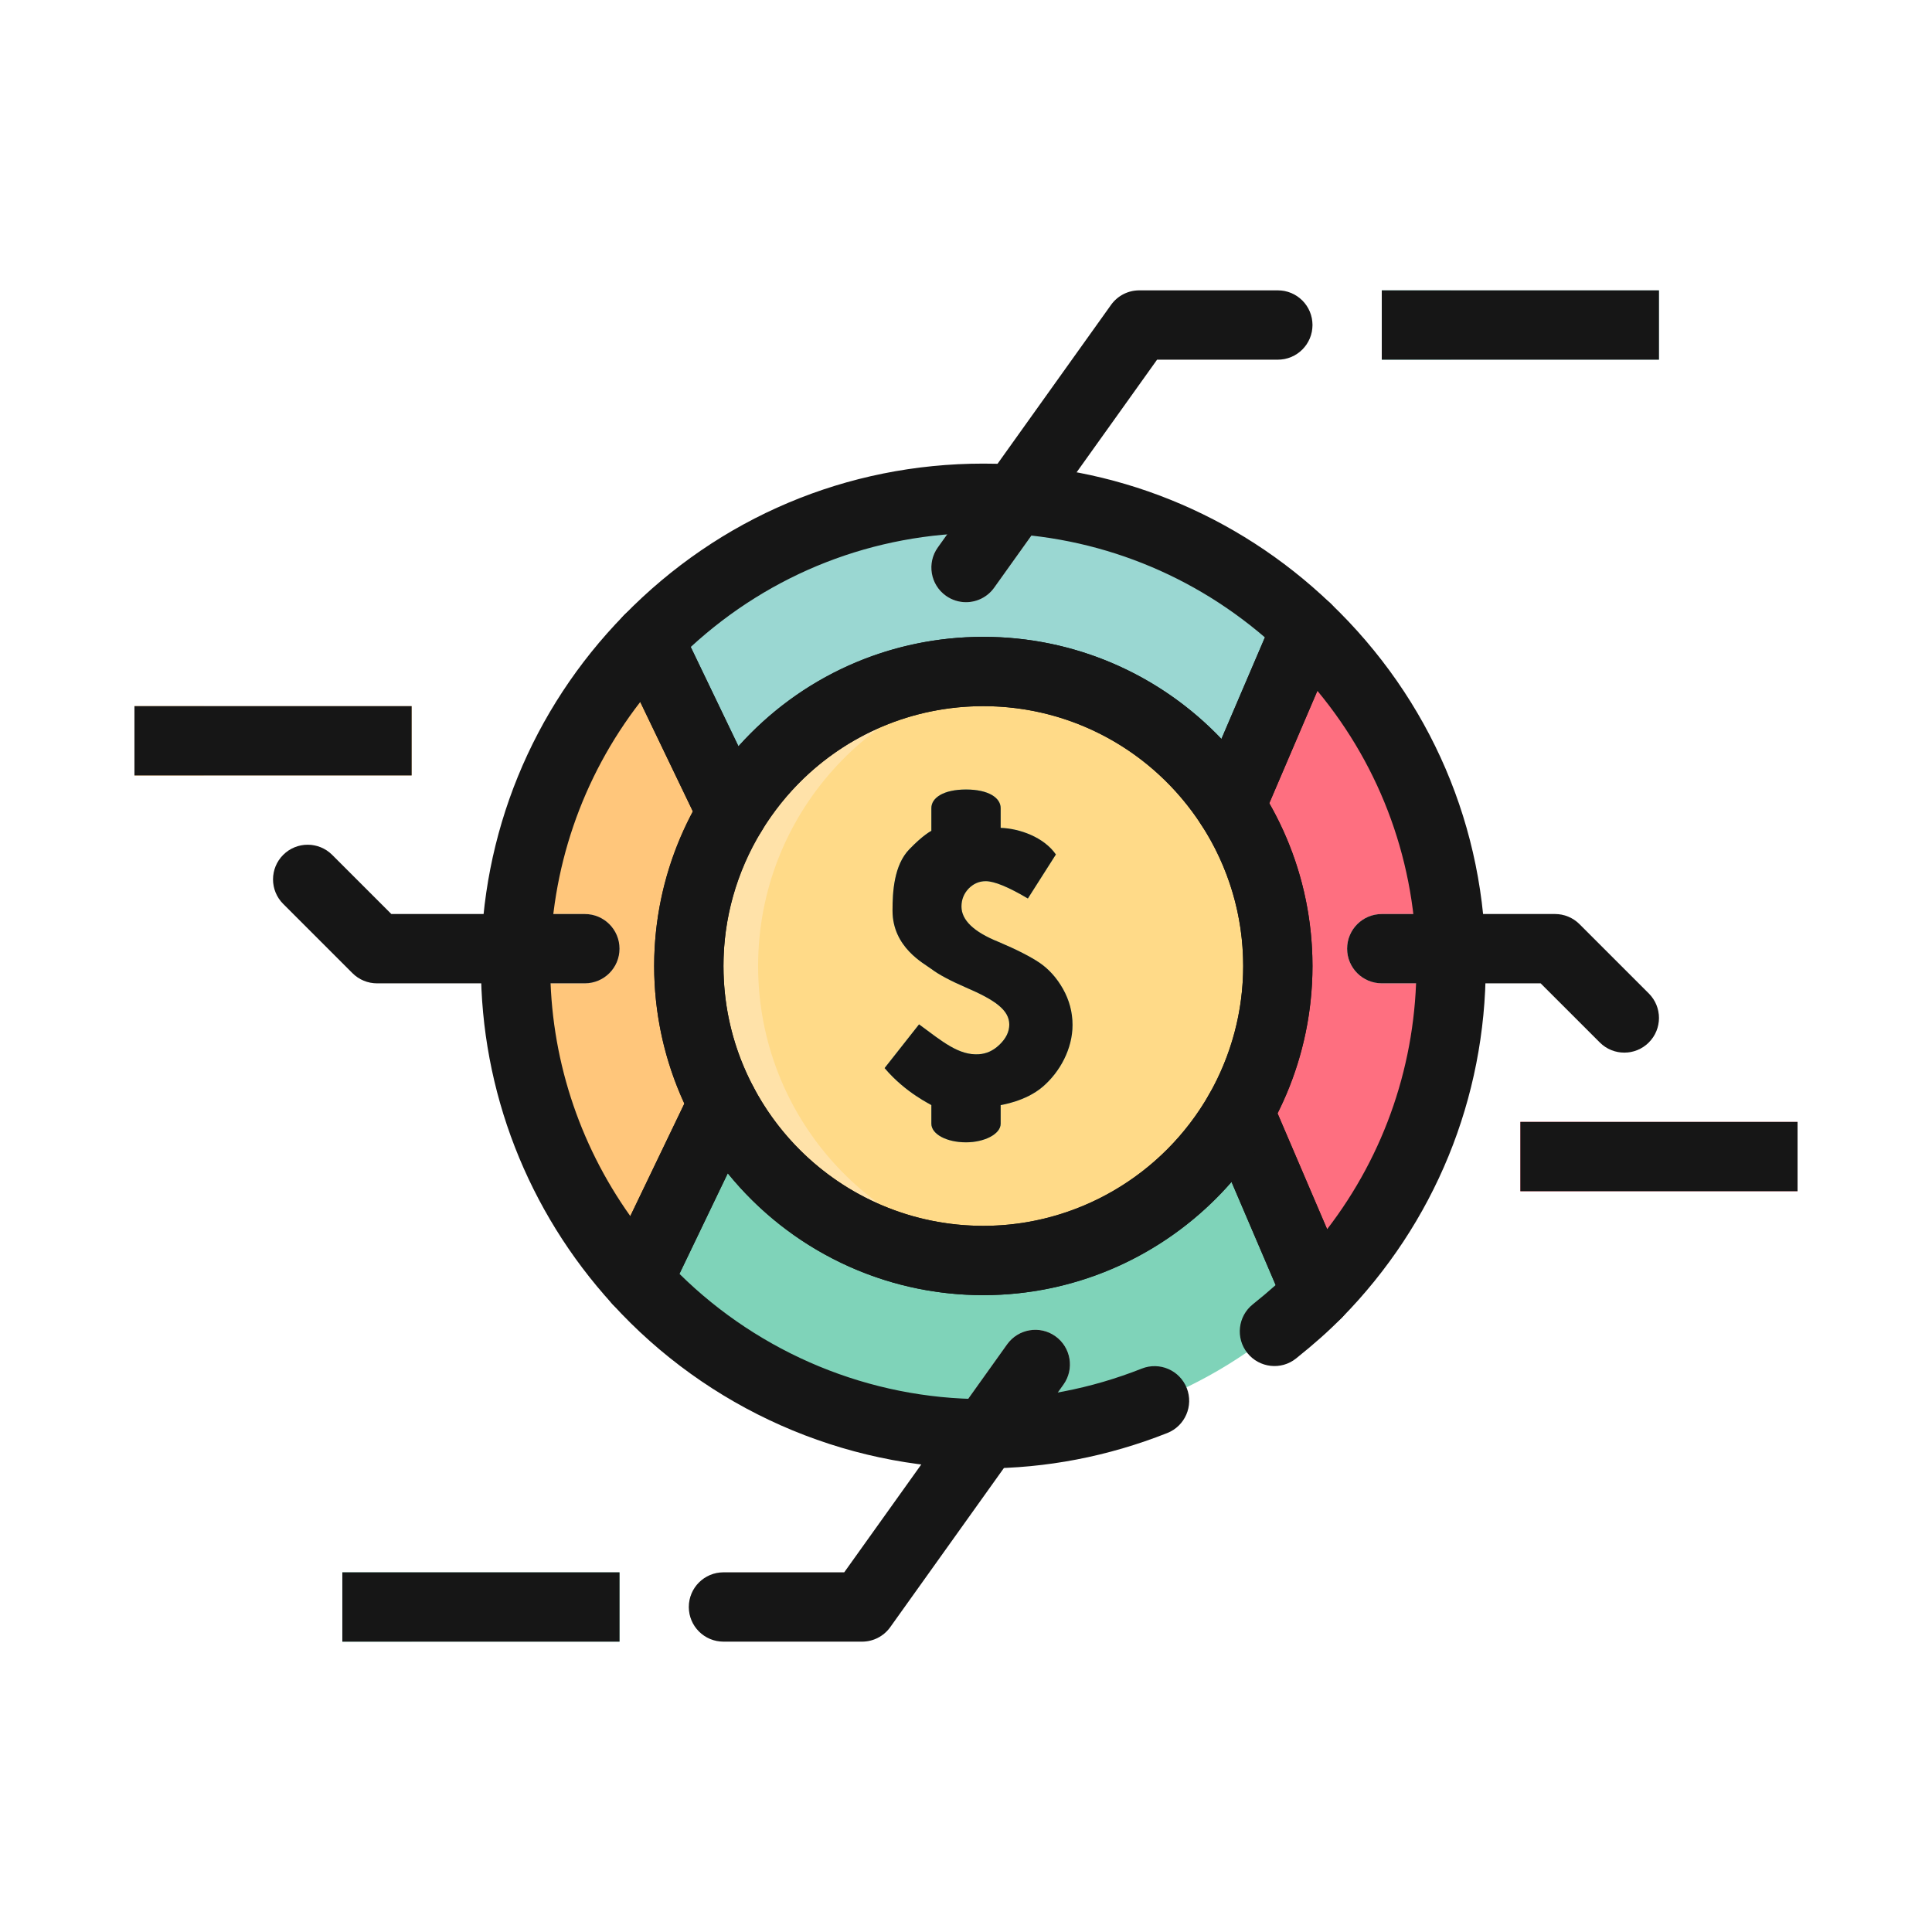 

<svg id="Layer_1" xmlns="http://www.w3.org/2000/svg" x="0px" y="0px" viewBox="0 0 300 300">
<g>
	<g>
		<g>
			<circle fill="#FFDA88" cx="152.69" cy="150" r="45.731"></circle>
		</g>
		<g>
			<path fill="#FFE2A9" d="M117.719,150c0-23.433,17.632-42.72,40.351-45.389c-1.765-0.205-3.557-0.342-5.38-0.342
				c-25.256,0-45.731,20.475-45.731,45.731c0,25.256,20.475,45.731,45.731,45.731c1.823,0,3.615-0.137,5.38-0.342
				C135.352,192.72,117.719,173.433,117.719,150z"></path>
		</g>
		<g>
			<path fill="#7FD3B9" d="M165.053,153.546c-0.978-1.718-2.181-3.053-3.62-4.04c-1.44-0.967-3.568-2.06-6.378-3.247
				c-3.846-1.545-5.759-3.384-5.759-5.496c0-1.072,0.368-1.997,1.104-2.779c0.746-0.756,1.629-1.156,2.654-1.156
				c1.334,0,3.526,0.898,6.552,2.69l4.35-6.835c-1.86-2.69-5.653-4.035-8.575-4.13v-3.074c0-1.592-1.881-2.884-5.38-2.884
				c-3.499,0-5.38,1.292-5.38,2.884v3.536c0,0-1.245,0.599-3.425,2.863c-2.391,2.475-2.606,6.647-2.606,9.515
				c0,5.737,4.902,8.212,6.037,9.074c1.129,0.862,3.042,1.865,5.296,2.842c4.629,1.981,6.798,3.547,6.798,5.79
				c0,1.083-0.483,2.122-1.508,3.11c-1.025,0.993-2.081,1.409-3.189,1.493c-3.137,0.221-5.711-1.986-9.316-4.639l-5.348,6.788
				c3.305,3.904,7.261,5.674,7.261,5.753v2.89c0,1.597,2.327,2.885,5.38,2.885c2.869,0,5.38-1.288,5.38-2.885v-2.89
				c0-0.031,3.846-0.536,6.562-2.879c2.674-2.312,4.597-5.89,4.597-9.573C166.54,157.14,166.025,155.28,165.053,153.546z"></path>
		</g>
		<g>
			<path fill="none" d="M113.674,126.236c-4.232,6.93-6.714,15.048-6.714,23.764c0,7.708,1.928,14.964,5.296,21.331l11.543-24.021
				L113.674,126.236z"></path>
		</g>
		<g>
			<path fill="none" d="M192.41,172.613c3.804-6.678,6.011-14.38,6.011-22.613c0-9.163-2.722-17.68-7.366-24.836l-9.473,22.146
				L192.41,172.613z"></path>
		</g>
		<g>
			<path fill="#FFC67B" d="M106.959,150c0-8.716,2.482-16.834,6.714-23.764l-12.943-26.932
				C87.955,112.392,80.059,130.266,80.059,150c0,18.83,7.227,35.932,18.98,48.836l13.217-27.505
				C108.887,164.964,106.959,157.708,106.959,150z"></path>
		</g>
		<g>
			<path fill="#FE6F80" d="M202.866,97.565l-11.811,27.599c4.644,7.156,7.366,15.673,7.366,24.836
				c0,8.233-2.207,15.935-6.011,22.613l12.09,28.251c12.867-13.103,20.822-31.046,20.822-50.864
				C225.322,129.367,216.679,110.789,202.866,97.565z"></path>
		</g>
		<g>
			<path fill="#9AD7D2" d="M152.69,104.269c16.093,0,30.216,8.333,38.365,20.895l11.811-27.599
				c-13.041-12.484-30.694-20.196-50.176-20.196c-20.38,0-38.77,8.417-51.959,21.935l12.943,26.932
				C121.702,113.08,136.15,104.269,152.69,104.269z"></path>
		</g>
		<g>
			<path fill="#7FD3B9" d="M152.69,195.731c-17.548,0-32.766-9.893-40.435-24.4l-13.217,27.505
				c13.285,14.585,32.367,23.796,53.652,23.796c20.296,0,38.628-8.343,51.81-21.767l-12.09-28.251
				C184.534,186.41,169.713,195.731,152.69,195.731z"></path>
		</g>
		<g>
			<g>
				<path fill="#E5E5E4" d="M149.995,93.509c-1.082,0-2.175-0.326-3.121-1.003c-2.417-1.723-2.979-5.086-1.25-7.503l26.9-37.661
					c1.009-1.413,2.638-2.254,4.377-2.254h21.52c2.974,0,5.38,2.407,5.38,5.38c0,2.974-2.407,5.38-5.38,5.38h-18.752l-25.292,35.407
					C153.326,92.726,151.676,93.509,149.995,93.509z"></path>
			</g>
		</g>
		<g>
			<g>
				<path fill="#E5E5E4" d="M133.86,254.912h-21.52c-2.971,0-5.38-2.406-5.38-5.38s2.409-5.38,5.38-5.38h18.752l25.292-35.407
					c1.734-2.417,5.097-2.979,7.503-1.25c2.417,1.723,2.979,5.086,1.25,7.503l-26.9,37.661
					C137.228,254.072,135.598,254.912,133.86,254.912z"></path>
			</g>
		</g>
		<g>
			<g>
				<path fill="#E5E5E4" d="M90.819,152.69H58.538c-1.426,0-2.795-0.568-3.804-1.576l-10.76-10.76c-2.102-2.101-2.102-5.506,0-7.607
					c2.102-2.102,5.506-2.102,7.607,0l9.184,9.184h30.053c2.971,0,5.38,2.407,5.38,5.38C96.199,150.283,93.79,152.69,90.819,152.69z
					"></path>
			</g>
		</g>
		<g>
			<g>
				<path fill="#E5E5E4" d="M252.222,163.45c-1.377,0-2.753-0.526-3.804-1.576l-9.185-9.184h-24.673c-2.974,0-5.38-2.407-5.38-5.38
					c0-2.974,2.406-5.38,5.38-5.38h26.901c1.429,0,2.795,0.568,3.804,1.576l10.76,10.76c2.102,2.102,2.102,5.506,0,7.607
					C254.975,162.925,253.599,163.45,252.222,163.45z"></path>
			</g>
		</g>
		<g>
			<rect x="20.877" y="109.649" fill="#FFC67B" width="43.041" height="10.76"></rect>
		</g>
		<g>
			<rect x="53.158" y="244.152" fill="#7FD3B9" width="43.041" height="10.76"></rect>
		</g>
		<g>
			<rect x="214.561" y="45.088" fill="#9AD7D2" width="43.041" height="10.76"></rect>
		</g>
		<g>
			<rect x="236.082" y="174.21" fill="#FE6F80" width="43.041" height="10.76"></rect>
		</g>
		<g>
			<rect x="20.877" y="109.649" fill="#FFD39F" width="10.76" height="10.76"></rect>
		</g>
		<g>
			<rect x="53.158" y="244.152" fill="#BBEAD9" width="10.76" height="10.76"></rect>
		</g>
		<g>
			<rect x="236.082" y="174.21" fill="#FFA1AA" width="10.76" height="10.76"></rect>
		</g>
		<g>
			<rect x="214.561" y="45.088" fill="#ABEDE6" width="10.76" height="10.76"></rect>
		</g>
	</g>
	<g>
		<g>
			<path fill="#161616" d="M165.053,153.546c-0.978-1.718-2.181-3.053-3.62-4.04c-1.44-0.967-3.568-2.06-6.378-3.247
				c-3.846-1.545-5.759-3.384-5.759-5.496c0-1.072,0.368-1.997,1.104-2.779c0.746-0.756,1.629-1.156,2.654-1.156
				c1.334,0,3.526,0.898,6.552,2.69l4.35-6.835c-1.86-2.69-5.653-4.035-8.575-4.13v-3.074c0-1.592-1.881-2.884-5.38-2.884
				c-3.499,0-5.38,1.292-5.38,2.884v3.536c0,0-1.245,0.599-3.425,2.863c-2.391,2.475-2.606,6.647-2.606,9.515
				c0,5.737,4.902,8.212,6.037,9.074c1.129,0.862,3.042,1.865,5.296,2.842c4.629,1.981,6.798,3.547,6.798,5.79
				c0,1.083-0.483,2.122-1.508,3.11c-1.025,0.993-2.081,1.409-3.189,1.493c-3.137,0.221-5.711-1.986-9.316-4.639l-5.348,6.788
				c3.305,3.904,7.261,5.674,7.261,5.753v2.89c0,1.597,2.327,2.885,5.38,2.885c2.869,0,5.38-1.288,5.38-2.885v-2.89
				c0-0.031,3.846-0.536,6.562-2.879c2.674-2.312,4.597-5.89,4.597-9.573C166.54,157.14,166.025,155.28,165.053,153.546z"></path>
		</g>
		<g>
			<path fill="none" d="M113.674,126.236c-4.232,6.93-6.714,15.048-6.714,23.764c0,7.708,1.928,14.964,5.296,21.331l11.543-24.021
				L113.674,126.236z"></path>
		</g>
		<g>
			<path fill="none" d="M192.41,172.613c3.804-6.678,6.011-14.38,6.011-22.613c0-9.163-2.722-17.68-7.366-24.836l-9.473,22.146
				L192.41,172.613z"></path>
		</g>
		<g>
			<path fill="#161616" d="M99.039,204.216c-1.503,0-2.95-0.63-3.977-1.755C81.919,188.029,74.678,169.398,74.678,150
				c0-20.449,7.884-39.789,22.201-54.453c1.227-1.256,2.987-1.865,4.723-1.55c1.731,0.284,3.215,1.392,3.977,2.974l12.943,26.932
				c0.791,1.645,0.694,3.578-0.257,5.138c-3.878,6.347-5.926,13.592-5.926,20.958c0,6.625,1.571,12.956,4.671,18.815
				c0.799,1.508,0.833,3.31,0.095,4.844l-13.216,27.51c-0.775,1.608-2.301,2.732-4.069,2.99
				C99.559,204.195,99.296,204.216,99.039,204.216z M99.42,108.998C90.356,120.714,85.439,135.01,85.439,150
				c0,13.981,4.369,27.505,12.436,38.838l8.396-17.475c-3.076-6.678-4.692-14.007-4.692-21.363c0-8.354,2.075-16.582,6.024-23.979
				L99.42,108.998z"></path>
		</g>
		<g>
			<path fill="#161616" d="M204.5,206.244c-0.331,0-0.662-0.032-0.993-0.095c-1.765-0.331-3.247-1.518-3.951-3.168l-12.089-28.251
				c-0.662-1.55-0.562-3.315,0.268-4.781c3.473-6.095,5.307-12.993,5.307-19.949c0-7.781-2.249-15.357-6.499-21.909
				c-0.977-1.503-1.14-3.394-0.431-5.044l11.811-27.599c0.694-1.624,2.138-2.8,3.867-3.152c1.723-0.357,3.525,0.163,4.797,1.382
				c15.552,14.89,24.116,34.892,24.116,56.323c0,20.543-7.944,39.946-22.361,54.631C207.316,205.671,205.929,206.244,204.5,206.244z
				 M198.374,172.871l7.702,18c8.99-11.69,13.865-25.928,13.865-40.871c0-15.804-5.412-30.715-15.379-42.731l-7.471,17.464
				c4.398,7.702,6.709,16.377,6.709,25.267C203.801,157.918,201.931,165.767,198.374,172.871z"></path>
		</g>
		<g>
			<path fill="#161616" d="M113.674,131.616c-0.089,0-0.179,0-0.268-0.005c-1.97-0.1-3.728-1.266-4.581-3.042l-12.943-26.932
				c-0.98-2.039-0.581-4.471,0.998-6.089c14.824-15.195,34.642-23.559,55.811-23.559c20.144,0,39.284,7.702,53.896,21.689
				c1.618,1.55,2.107,3.946,1.224,6.005l-11.811,27.599c-0.778,1.828-2.506,3.074-4.487,3.242c-1.981,0.21-3.888-0.762-4.97-2.433
				c-7.492-11.548-20.144-18.441-33.852-18.441c-14.144,0-27.016,7.25-34.424,19.387
				C117.286,130.644,115.544,131.616,113.674,131.616z M107.256,100.465l7.413,15.421c9.602-10.776,23.257-16.997,38.021-16.997
				c14.149,0,27.415,5.795,36.973,15.851l6.751-15.767c-12.205-10.487-27.594-16.224-43.724-16.224
				C135.693,82.749,119.698,89.011,107.256,100.465z"></path>
		</g>
		<g>
			<g>
				<path fill="#161616" d="M149.995,93.509c-1.082,0-2.175-0.326-3.121-1.003c-2.417-1.723-2.979-5.086-1.25-7.503l26.9-37.661
					c1.009-1.413,2.638-2.254,4.377-2.254h21.52c2.974,0,5.38,2.407,5.38,5.38c0,2.974-2.407,5.38-5.38,5.38h-18.752l-25.292,35.407
					C153.326,92.726,151.676,93.509,149.995,93.509z"></path>
			</g>
		</g>
		<g>
			<g>
				<path fill="#161616" d="M133.86,254.912h-21.52c-2.971,0-5.38-2.406-5.38-5.38s2.409-5.38,5.38-5.38h18.752l25.292-35.407
					c1.734-2.417,5.097-2.979,7.503-1.25c2.417,1.723,2.979,5.086,1.25,7.503l-26.9,37.661
					C137.228,254.072,135.598,254.912,133.86,254.912z"></path>
			</g>
		</g>
		<g>
			<g>
				<path fill="#161616" d="M90.819,152.69H58.538c-1.426,0-2.795-0.568-3.804-1.576l-10.76-10.76c-2.102-2.101-2.102-5.506,0-7.607
					c2.102-2.102,5.506-2.102,7.607,0l9.184,9.184h30.053c2.971,0,5.38,2.407,5.38,5.38C96.199,150.283,93.79,152.69,90.819,152.69z
					"></path>
			</g>
		</g>
		<g>
			<g>
				<path fill="#161616" d="M252.222,163.45c-1.377,0-2.753-0.526-3.804-1.576l-9.185-9.184h-24.673c-2.974,0-5.38-2.407-5.38-5.38
					c0-2.974,2.406-5.38,5.38-5.38h26.901c1.429,0,2.795,0.568,3.804,1.576l10.76,10.76c2.102,2.102,2.102,5.506,0,7.607
					C254.975,162.925,253.599,163.45,252.222,163.45z"></path>
			</g>
		</g>
		<g>
			<rect x="20.877" y="109.649" fill="#161616" width="43.041" height="10.76"></rect>
		</g>
		<g>
			<rect x="53.158" y="244.152" fill="#161616" width="43.041" height="10.76"></rect>
		</g>
		<g>
			<rect x="214.561" y="45.088" fill="#161616" width="43.041" height="10.76"></rect>
		</g>
		<g>
			<rect x="236.082" y="174.21" fill="#161616" width="43.041" height="10.76"></rect>
		</g>
		<g>
			<path fill="#161616" d="M152.69,228.012c-21.83,0-42.839-9.315-57.629-25.55c-1.476-1.624-1.821-3.977-0.872-5.958l13.216-27.505
				c0.88-1.828,2.716-3.005,4.747-3.047c2.017-0.021,3.909,1.066,4.86,2.863c7.022,13.287,20.693,21.536,35.677,21.536
				c14.433,0,27.862-7.818,35.049-20.407c1.009-1.771,2.842-2.848,4.981-2.701c2.039,0.116,3.835,1.377,4.634,3.252l12.089,28.251
				c0.862,2.007,0.42,4.329-1.109,5.89c-2.007,2.044-4.256,4.046-7.082,6.305c-2.317,1.86-5.706,1.471-7.561-0.846
				c-1.855-2.317-1.476-5.706,0.846-7.561c1.319-1.056,2.485-2.038,3.546-2.99l-6.856-16.025
				c-9.615,11.033-23.654,17.59-38.538,17.59c-15.61,0-30.087-7.061-39.686-18.92l-7.5,15.61
				c12.568,12.405,29.564,19.45,47.186,19.45c8.38,0,16.661-1.592,24.605-4.734c2.764-1.098,5.89,0.257,6.983,3.021
				c1.093,2.764-0.263,5.89-3.021,6.983C172.041,226.167,162.431,228.012,152.69,228.012z"></path>
		</g>
		<g>
			<path fill="#161616" d="M152.69,201.111c-28.182,0-51.111-22.928-51.111-51.111s22.928-51.111,51.111-51.111
				s51.111,22.929,51.111,51.111S180.873,201.111,152.69,201.111z M152.69,109.649c-22.251,0-40.351,18.1-40.351,40.351
				c0,22.251,18.1,40.351,40.351,40.351c22.251,0,40.351-18.1,40.351-40.351C193.041,127.749,174.941,109.649,152.69,109.649z"></path>
		</g>
	</g>
</g>
</svg>
